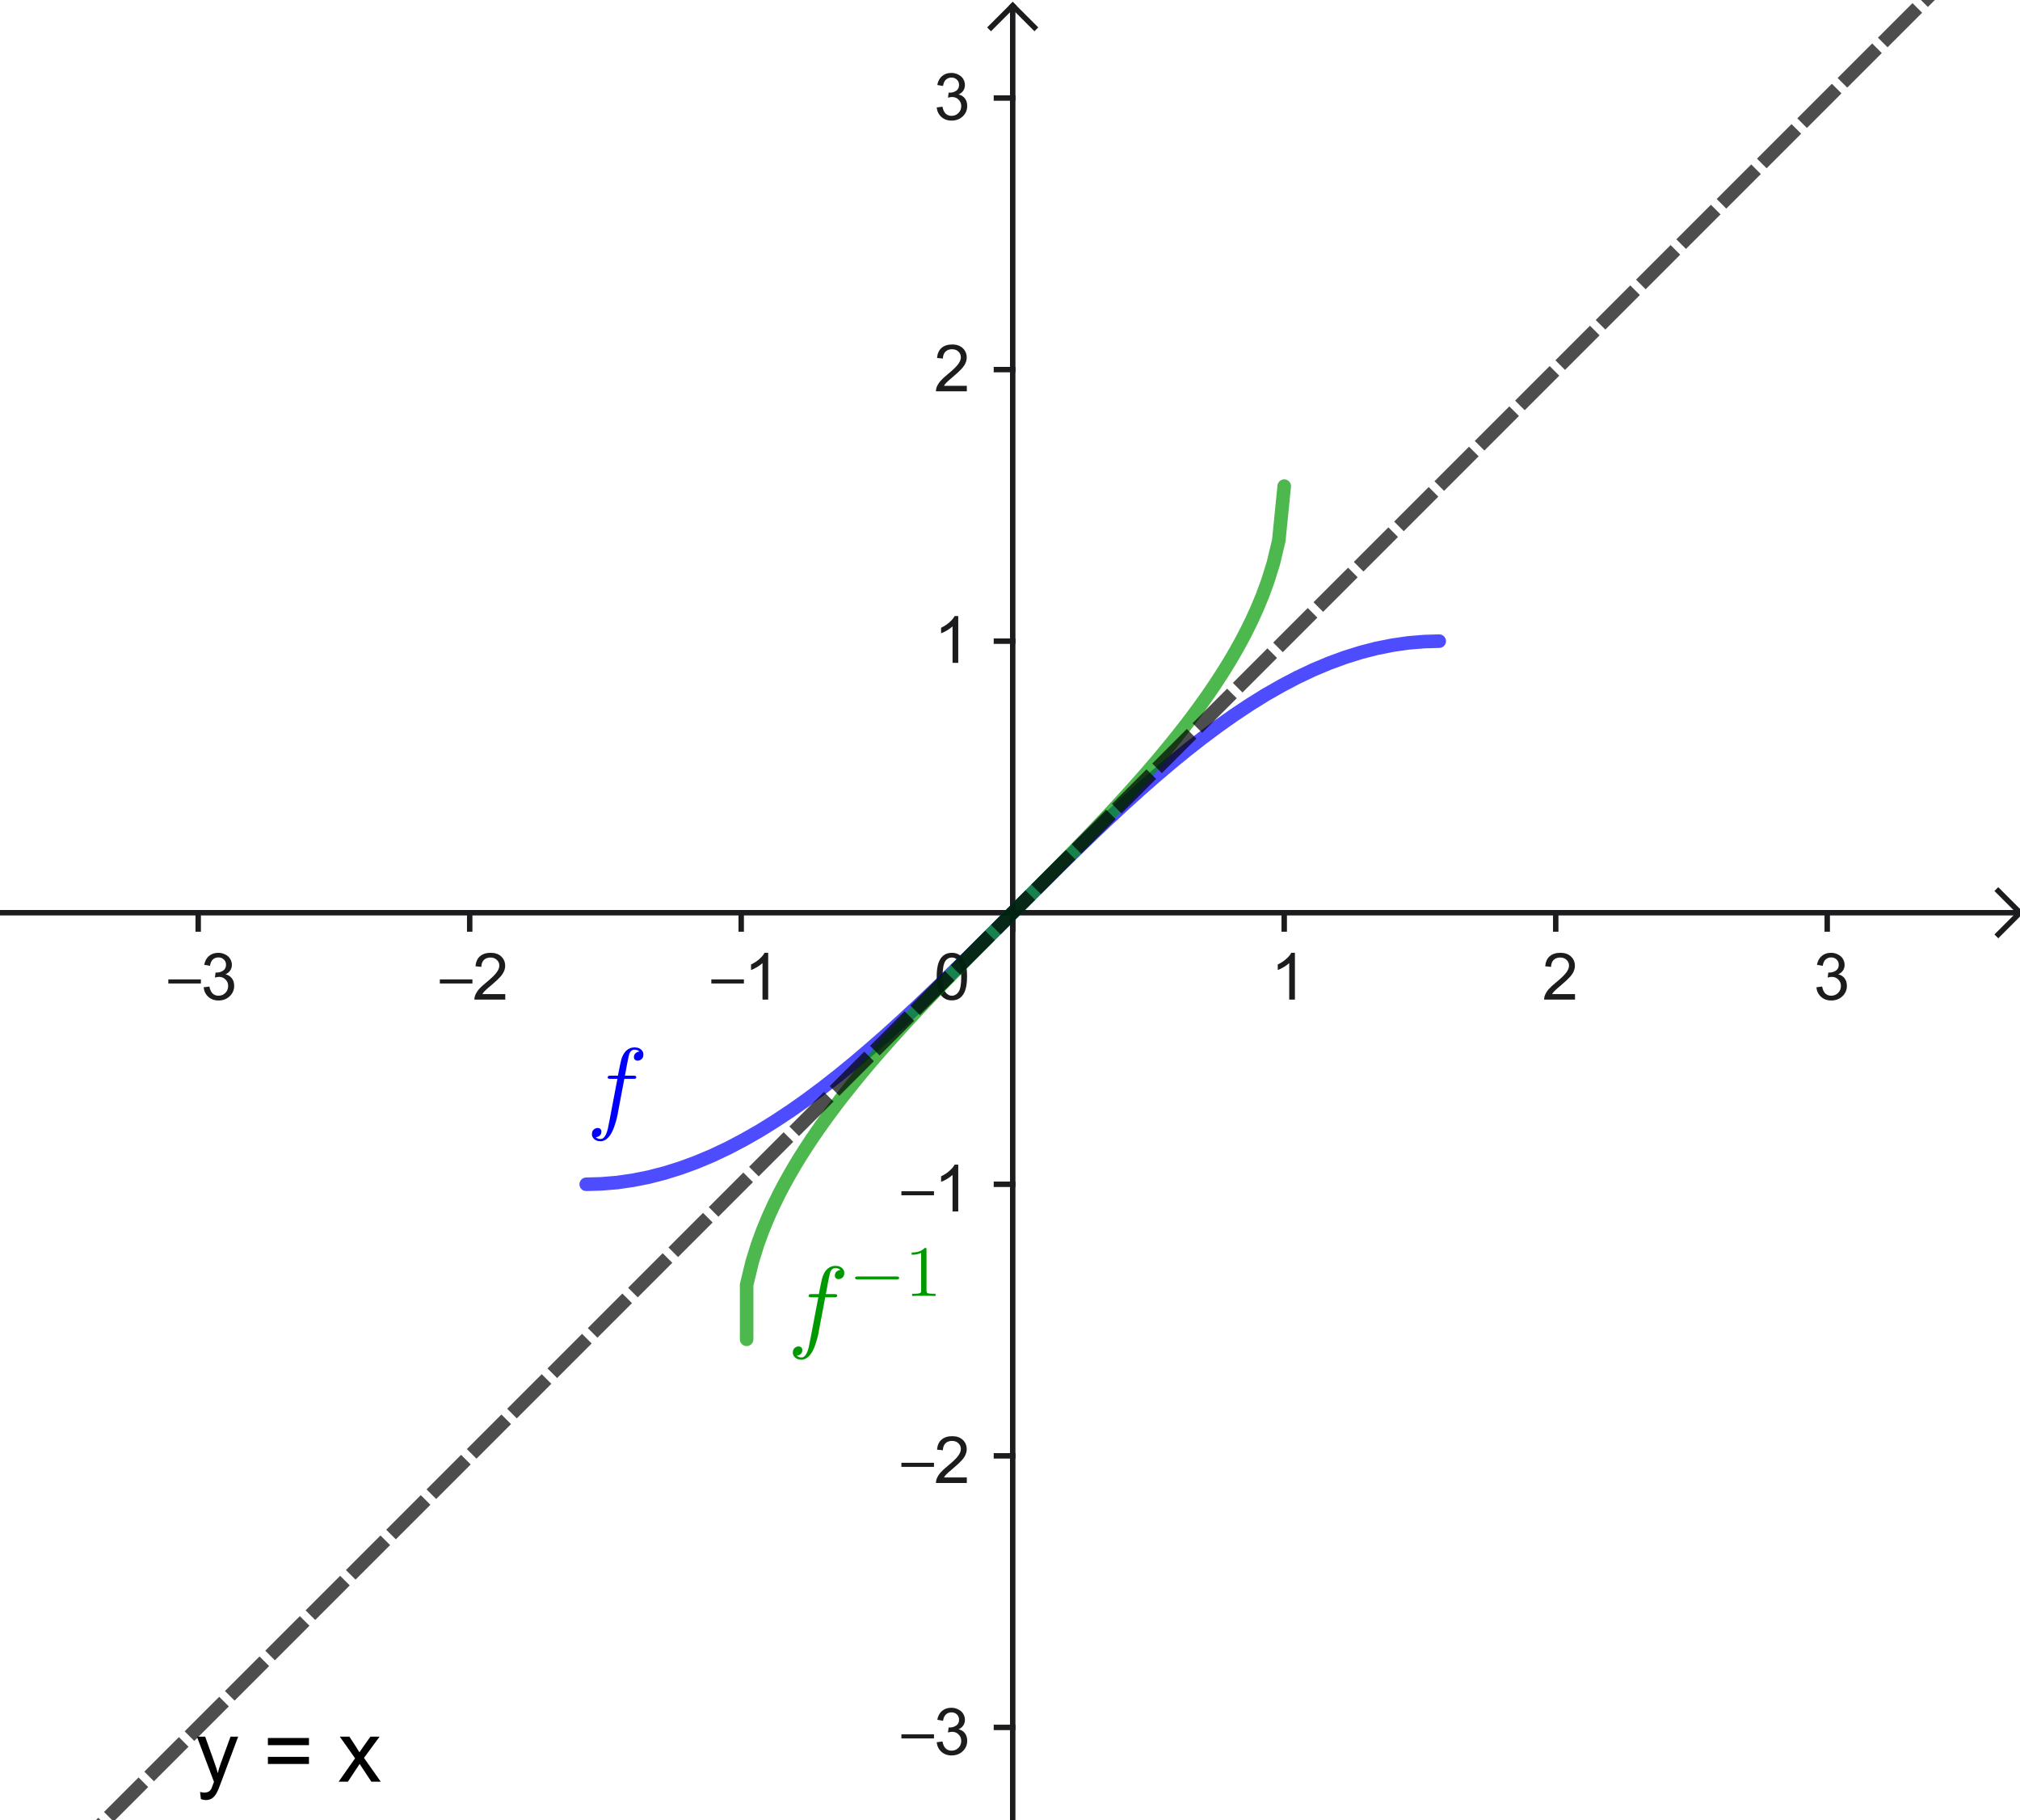 <?xml version="1.0" encoding="ISO-8859-1" standalone="no"?>

<svg 
     version="1.1"
     baseProfile="full"
     xmlns="http://www.w3.org/2000/svg"
     xmlns:xlink="http://www.w3.org/1999/xlink"
     xmlns:ev="http://www.w3.org/2001/xml-events"
     width="7.46cm"
     height="6.72cm"
     viewBox="0 0 372 335"
     >
<title>

</title>
<g stroke-dashoffset="0" stroke-linejoin="miter" stroke-dasharray="none" stroke-width="1" stroke-linecap="square" stroke-miterlimit="10.000">
<clipPath id="clip3365cf17-9dc9-49b8-8aaa-3499a27787bb">
  <path d="M 0 0 L 0 336.00 L 373.00 336.00 L 373.00 0 z"/>
</clipPath>
<g clip-path="url(#clip1)">
<g stroke-opacity="1" fill="none" stroke="#1c1c1f" stroke-linecap="butt">
  <path d="M 186.50 2 L 186.50 336.00"/>
</g> <!-- drawing style -->
</g> <!-- clip1 -->
<clipPath id="clip3504582d-e4f3-4498-8fe6-a6a71bbaf486">
  <path d="M 0 0 L 0 336.00 L 373.00 336.00 L 373.00 0 z"/>
</clipPath>
<g clip-path="url(#clip2)">
<g stroke-opacity="1" fill="none" stroke="#1c1c1f" stroke-linecap="butt">
  <path d="M 186.50 1 L 182.50 5"/>
</g> <!-- drawing style -->
</g> <!-- clip2 -->
<clipPath id="clipb7852607-98c8-4eb6-bfa3-f0258f8e1fbc">
  <path d="M 0 0 L 0 336.00 L 373.00 336.00 L 373.00 0 z"/>
</clipPath>
<g clip-path="url(#clip3)">
<g stroke-opacity="1" fill="none" stroke="#1c1c1f" stroke-linecap="butt">
  <path d="M 186.50 1 L 190.50 5"/>
</g> <!-- drawing style -->
</g> <!-- clip3 -->
<clipPath id="clip528b1972-ca8d-4645-8845-489aadeffa97">
  <path d="M 0 0 L 0 336.00 L 373.00 336.00 L 373.00 0 z"/>
</clipPath>
<g clip-path="url(#clip4)">
<g stroke-opacity="1" fill="none" stroke="#1c1c1f" stroke-linecap="butt">
  <path d="M 0 168.00 L 371.00 168.00"/>
</g> <!-- drawing style -->
</g> <!-- clip4 -->
<clipPath id="clipf037c4b7-9647-431d-842d-5c2ea618a663">
  <path d="M 0 0 L 0 336.00 L 373.00 336.00 L 373.00 0 z"/>
</clipPath>
<g clip-path="url(#clip5)">
<g stroke-opacity="1" fill="none" stroke="#1c1c1f" stroke-linecap="butt">
  <path d="M 372.00 168.00 L 368.00 164.00"/>
</g> <!-- drawing style -->
</g> <!-- clip5 -->
<clipPath id="clipa1c4836b-5b0a-4b93-8112-628c0b99fafc">
  <path d="M 0 0 L 0 336.00 L 373.00 336.00 L 373.00 0 z"/>
</clipPath>
<g clip-path="url(#clip6)">
<g stroke-opacity="1" fill="none" stroke="#1c1c1f" stroke-linecap="butt">
  <path d="M 372.00 168.00 L 368.00 172.00"/>
</g> <!-- drawing style -->
</g> <!-- clip6 -->
<clipPath id="clipde071a92-9abb-40c0-abc3-96acd84a63d8">
  <path d="M 0 0 L 0 336.00 L 373.00 336.00 L 373.00 0 z"/>
</clipPath>
<g clip-path="url(#clip7)">
<g fill="#1c1c1f" fill-rule="nonzero" fill-opacity="1" stroke="none">
  <path d="M 37.000 181.03 L 31.000 181.03 L 31.000 180.28 L 37.000 180.28 L 37.000 181.03 z M 37.500 181.73 L 38.562 181.59 Q 38.734 182.48 39.172 182.89 Q 39.609 183.28 40.234 183.28 Q 40.984 183.28 41.500 182.77 Q 42.016 182.25 42.016 181.48 Q 42.016 180.77 41.531 180.30 Q 41.062 179.81 40.328 179.81 Q 40.031 179.81 39.578 179.94 L 39.703 179.00 Q 39.812 179.02 39.875 179.02 Q 40.547 179.02 41.078 178.67 Q 41.625 178.31 41.625 177.58 Q 41.625 177.00 41.234 176.62 Q 40.844 176.23 40.219 176.23 Q 39.609 176.23 39.188 176.62 Q 38.781 177.02 38.672 177.78 L 37.609 177.59 Q 37.797 176.55 38.484 175.97 Q 39.172 175.38 40.188 175.38 Q 40.891 175.38 41.484 175.69 Q 42.078 175.98 42.391 176.50 Q 42.703 177.02 42.703 177.61 Q 42.703 178.16 42.406 178.62 Q 42.109 179.08 41.531 179.34 Q 42.281 179.52 42.703 180.08 Q 43.125 180.62 43.125 181.47 Q 43.125 182.59 42.297 183.38 Q 41.484 184.16 40.234 184.16 Q 39.109 184.16 38.359 183.48 Q 37.609 182.80 37.500 181.73 z"/>
</g> <!-- drawing style -->
</g> <!-- clip7 -->
<clipPath id="clip78919091-72d6-4fce-873e-d31c2162d6d7">
  <path d="M 0 0 L 0 336.00 L 373.00 336.00 L 373.00 0 z"/>
</clipPath>
<g clip-path="url(#clip8)">
<g stroke-opacity="1" fill="none" stroke="#1c1c1f" stroke-linecap="butt">
  <path d="M 36.500 168.00 L 36.500 171.00"/>
</g> <!-- drawing style -->
</g> <!-- clip8 -->
<clipPath id="clip700873c8-3be2-47cc-9f70-193f215c698e">
  <path d="M 0 0 L 0 336.00 L 373.00 336.00 L 373.00 0 z"/>
</clipPath>
<g clip-path="url(#clip9)">
<g fill="#1c1c1f" fill-rule="nonzero" fill-opacity="1" stroke="none">
  <path d="M 87.000 181.03 L 81.000 181.03 L 81.000 180.28 L 87.000 180.28 L 87.000 181.03 z M 93.047 182.98 L 93.047 184.00 L 87.359 184.00 Q 87.359 183.62 87.484 183.27 Q 87.703 182.69 88.172 182.12 Q 88.656 181.56 89.562 180.83 Q 90.969 179.67 91.453 179.00 Q 91.953 178.33 91.953 177.73 Q 91.953 177.11 91.500 176.69 Q 91.047 176.25 90.328 176.25 Q 89.562 176.25 89.109 176.70 Q 88.656 177.16 88.641 177.97 L 87.562 177.86 Q 87.672 176.64 88.391 176.02 Q 89.125 175.38 90.359 175.38 Q 91.594 175.38 92.312 176.06 Q 93.031 176.75 93.031 177.77 Q 93.031 178.28 92.812 178.78 Q 92.609 179.27 92.109 179.83 Q 91.625 180.38 90.500 181.33 Q 89.547 182.12 89.266 182.42 Q 89.000 182.70 88.828 182.98 L 93.047 182.98 z"/>
</g> <!-- drawing style -->
</g> <!-- clip9 -->
<clipPath id="clip2530e0d2-d884-49a4-95e3-3a999aac4e9a">
  <path d="M 0 0 L 0 336.00 L 373.00 336.00 L 373.00 0 z"/>
</clipPath>
<g clip-path="url(#clip10)">
<g stroke-opacity="1" fill="none" stroke="#1c1c1f" stroke-linecap="butt">
  <path d="M 86.500 168.00 L 86.500 171.00"/>
</g> <!-- drawing style -->
</g> <!-- clip10 -->
<clipPath id="clip31f9fb21-e179-4557-bf5e-9225567a21b0">
  <path d="M 0 0 L 0 336.00 L 373.00 336.00 L 373.00 0 z"/>
</clipPath>
<g clip-path="url(#clip11)">
<g fill="#1c1c1f" fill-rule="nonzero" fill-opacity="1" stroke="none">
  <path d="M 137.00 181.03 L 131.00 181.03 L 131.00 180.28 L 137.00 180.28 L 137.00 181.03 z M 141.47 184.00 L 140.42 184.00 L 140.42 177.28 Q 140.03 177.64 139.41 178.02 Q 138.80 178.38 138.31 178.55 L 138.31 177.53 Q 139.19 177.11 139.84 176.53 Q 140.52 175.94 140.80 175.38 L 141.47 175.38 L 141.47 184.00 z"/>
</g> <!-- drawing style -->
</g> <!-- clip11 -->
<clipPath id="clip6a899fe1-44cf-4196-9b21-b0fa6ceb06a4">
  <path d="M 0 0 L 0 336.00 L 373.00 336.00 L 373.00 0 z"/>
</clipPath>
<g clip-path="url(#clip12)">
<g stroke-opacity="1" fill="none" stroke="#1c1c1f" stroke-linecap="butt">
  <path d="M 136.50 168.00 L 136.50 171.00"/>
</g> <!-- drawing style -->
</g> <!-- clip12 -->
<clipPath id="clipd60d0b89-34a9-4311-8351-d18a63557569">
  <path d="M 0 0 L 0 336.00 L 373.00 336.00 L 373.00 0 z"/>
</clipPath>
<g clip-path="url(#clip13)">
<g stroke-opacity="1" fill="none" stroke="#1c1c1f" stroke-linecap="butt">
  <path d="M 186.50 168.00 L 186.50 171.00"/>
</g> <!-- drawing style -->
</g> <!-- clip13 -->
<clipPath id="clipea06decd-a8b9-4089-a980-271b529cea00">
  <path d="M 0 0 L 0 336.00 L 373.00 336.00 L 373.00 0 z"/>
</clipPath>
<g clip-path="url(#clip14)">
<g fill="#1c1c1f" fill-rule="nonzero" fill-opacity="1" stroke="none">
  <path d="M 238.47 184.00 L 237.42 184.00 L 237.42 177.28 Q 237.03 177.64 236.41 178.02 Q 235.80 178.38 235.31 178.55 L 235.31 177.53 Q 236.19 177.11 236.84 176.53 Q 237.52 175.94 237.80 175.38 L 238.47 175.38 L 238.47 184.00 z"/>
</g> <!-- drawing style -->
</g> <!-- clip14 -->
<clipPath id="clipcbf70e47-c66d-4214-8d5a-ae7118243311">
  <path d="M 0 0 L 0 336.00 L 373.00 336.00 L 373.00 0 z"/>
</clipPath>
<g clip-path="url(#clip15)">
<g stroke-opacity="1" fill="none" stroke="#1c1c1f" stroke-linecap="butt">
  <path d="M 236.50 168.00 L 236.50 171.00"/>
</g> <!-- drawing style -->
</g> <!-- clip15 -->
<clipPath id="clipc11da5d5-1ed8-48d7-8b83-d9e1b86b91c7">
  <path d="M 0 0 L 0 336.00 L 373.00 336.00 L 373.00 0 z"/>
</clipPath>
<g clip-path="url(#clip16)">
<g fill="#1c1c1f" fill-rule="nonzero" fill-opacity="1" stroke="none">
  <path d="M 290.05 182.98 L 290.05 184.00 L 284.36 184.00 Q 284.36 183.62 284.48 183.27 Q 284.70 182.69 285.17 182.12 Q 285.66 181.56 286.56 180.83 Q 287.97 179.67 288.45 179.00 Q 288.95 178.33 288.95 177.73 Q 288.95 177.11 288.50 176.69 Q 288.05 176.25 287.33 176.25 Q 286.56 176.25 286.11 176.70 Q 285.66 177.16 285.64 177.97 L 284.56 177.86 Q 284.67 176.64 285.39 176.02 Q 286.12 175.38 287.36 175.38 Q 288.59 175.38 289.31 176.06 Q 290.03 176.75 290.03 177.77 Q 290.03 178.28 289.81 178.78 Q 289.61 179.27 289.11 179.83 Q 288.62 180.38 287.50 181.33 Q 286.55 182.12 286.27 182.42 Q 286.00 182.70 285.83 182.98 L 290.05 182.98 z"/>
</g> <!-- drawing style -->
</g> <!-- clip16 -->
<clipPath id="clipae1c5365-42b6-4171-bb85-7df07bc76d4d">
  <path d="M 0 0 L 0 336.00 L 373.00 336.00 L 373.00 0 z"/>
</clipPath>
<g clip-path="url(#clip17)">
<g stroke-opacity="1" fill="none" stroke="#1c1c1f" stroke-linecap="butt">
  <path d="M 286.50 168.00 L 286.50 171.00"/>
</g> <!-- drawing style -->
</g> <!-- clip17 -->
<clipPath id="clipf1cc43f6-7bfd-4ea4-afa4-bb5a75664d0e">
  <path d="M 0 0 L 0 336.00 L 373.00 336.00 L 373.00 0 z"/>
</clipPath>
<g clip-path="url(#clip18)">
<g fill="#1c1c1f" fill-rule="nonzero" fill-opacity="1" stroke="none">
  <path d="M 334.50 181.73 L 335.56 181.59 Q 335.73 182.48 336.17 182.89 Q 336.61 183.28 337.23 183.28 Q 337.98 183.28 338.50 182.77 Q 339.02 182.25 339.02 181.48 Q 339.02 180.77 338.53 180.30 Q 338.06 179.81 337.33 179.81 Q 337.03 179.81 336.58 179.94 L 336.70 179.00 Q 336.81 179.02 336.88 179.02 Q 337.55 179.02 338.08 178.67 Q 338.62 178.31 338.62 177.58 Q 338.62 177.00 338.23 176.62 Q 337.84 176.23 337.22 176.23 Q 336.61 176.23 336.19 176.62 Q 335.78 177.02 335.67 177.78 L 334.61 177.59 Q 334.80 176.55 335.48 175.97 Q 336.17 175.38 337.19 175.38 Q 337.89 175.38 338.48 175.69 Q 339.08 175.98 339.39 176.50 Q 339.70 177.02 339.70 177.61 Q 339.70 178.16 339.41 178.62 Q 339.11 179.08 338.53 179.34 Q 339.28 179.52 339.70 180.08 Q 340.12 180.62 340.12 181.47 Q 340.12 182.59 339.30 183.38 Q 338.48 184.16 337.23 184.16 Q 336.11 184.16 335.36 183.48 Q 334.61 182.80 334.50 181.73 z"/>
</g> <!-- drawing style -->
</g> <!-- clip18 -->
<clipPath id="clip1aada22f-fac2-49b1-b313-039f3fef9a1b">
  <path d="M 0 0 L 0 336.00 L 373.00 336.00 L 373.00 0 z"/>
</clipPath>
<g clip-path="url(#clip19)">
<g stroke-opacity="1" fill="none" stroke="#1c1c1f" stroke-linecap="butt">
  <path d="M 336.50 168.00 L 336.50 171.00"/>
</g> <!-- drawing style -->
</g> <!-- clip19 -->
<clipPath id="clipc9624661-5b63-4460-9376-bd11293fc852">
  <path d="M 0 0 L 0 336.00 L 373.00 336.00 L 373.00 0 z"/>
</clipPath>
<g clip-path="url(#clip20)">
<g stroke-opacity="1" fill="none" stroke="#1c1c1f" stroke-linecap="butt">
  <path d="M 183.50 318.00 L 186.50 318.00"/>
</g> <!-- drawing style -->
</g> <!-- clip20 -->
<clipPath id="clip122be2d3-25b8-4758-896f-adbf04198b4d">
  <path d="M 0 0 L 0 336.00 L 373.00 336.00 L 373.00 0 z"/>
</clipPath>
<g clip-path="url(#clip21)">
<g stroke-opacity="1" fill="none" stroke="#1c1c1f" stroke-linecap="butt">
  <path d="M 183.50 268.00 L 186.50 268.00"/>
</g> <!-- drawing style -->
</g> <!-- clip21 -->
<clipPath id="clipc5a731ce-2b8d-4f8b-844f-b87bf8a66568">
  <path d="M 0 0 L 0 336.00 L 373.00 336.00 L 373.00 0 z"/>
</clipPath>
<g clip-path="url(#clip22)">
<g stroke-opacity="1" fill="none" stroke="#1c1c1f" stroke-linecap="butt">
  <path d="M 183.50 218.00 L 186.50 218.00"/>
</g> <!-- drawing style -->
</g> <!-- clip22 -->
<clipPath id="clip53698cfc-d30f-43db-86b4-19ad1a2150ed">
  <path d="M 0 0 L 0 336.00 L 373.00 336.00 L 373.00 0 z"/>
</clipPath>
<g clip-path="url(#clip23)">
<g stroke-opacity="1" fill="none" stroke="#1c1c1f" stroke-linecap="butt">
  <path d="M 183.50 118.00 L 186.50 118.00"/>
</g> <!-- drawing style -->
</g> <!-- clip23 -->
<clipPath id="clip625622fd-c7d8-4105-aa8e-88e6569c97b7">
  <path d="M 0 0 L 0 336.00 L 373.00 336.00 L 373.00 0 z"/>
</clipPath>
<g clip-path="url(#clip24)">
<g stroke-opacity="1" fill="none" stroke="#1c1c1f" stroke-linecap="butt">
  <path d="M 183.50 68.000 L 186.50 68.000"/>
</g> <!-- drawing style -->
</g> <!-- clip24 -->
<clipPath id="clip2eca6d36-f101-4e9f-b93a-86ba6dea2c01">
  <path d="M 0 0 L 0 336.00 L 373.00 336.00 L 373.00 0 z"/>
</clipPath>
<g clip-path="url(#clip25)">
<g stroke-opacity="1" fill="none" stroke="#1c1c1f" stroke-linecap="butt">
  <path d="M 183.50 18.000 L 186.50 18.000"/>
</g> <!-- drawing style -->
</g> <!-- clip25 -->
<clipPath id="clip5bbee507-34ea-46db-869e-bfb1a5ec9a50">
  <path d="M 0 0 L 0 336.00 L 373.00 336.00 L 373.00 0 z"/>
</clipPath>
<g clip-path="url(#clip26)">
<g fill="#1c1c1f" fill-rule="nonzero" fill-opacity="1" stroke="none">
  <path d="M 172.00 320.03 L 166.00 320.03 L 166.00 319.28 L 172.00 319.28 L 172.00 320.03 z M 172.50 320.73 L 173.56 320.59 Q 173.73 321.48 174.17 321.89 Q 174.61 322.28 175.23 322.28 Q 175.98 322.28 176.50 321.77 Q 177.02 321.25 177.02 320.48 Q 177.02 319.77 176.53 319.30 Q 176.06 318.81 175.33 318.81 Q 175.03 318.81 174.58 318.94 L 174.70 318.00 Q 174.81 318.02 174.88 318.02 Q 175.55 318.02 176.08 317.67 Q 176.62 317.31 176.62 316.58 Q 176.62 316.00 176.23 315.62 Q 175.84 315.23 175.22 315.23 Q 174.61 315.23 174.19 315.62 Q 173.78 316.02 173.67 316.78 L 172.61 316.59 Q 172.80 315.55 173.48 314.97 Q 174.17 314.38 175.19 314.38 Q 175.89 314.38 176.48 314.69 Q 177.08 314.98 177.39 315.50 Q 177.70 316.02 177.70 316.61 Q 177.70 317.16 177.41 317.62 Q 177.11 318.08 176.53 318.34 Q 177.28 318.52 177.70 319.08 Q 178.12 319.62 178.12 320.47 Q 178.12 321.59 177.30 322.38 Q 176.48 323.16 175.23 323.16 Q 174.11 323.16 173.36 322.48 Q 172.61 321.80 172.50 320.73 z"/>
</g> <!-- drawing style -->
</g> <!-- clip26 -->
<clipPath id="clip999a61c9-db2a-4136-9374-11d6ee284997">
  <path d="M 0 0 L 0 336.00 L 373.00 336.00 L 373.00 0 z"/>
</clipPath>
<g clip-path="url(#clip27)">
<g fill="#1c1c1f" fill-rule="nonzero" fill-opacity="1" stroke="none">
  <path d="M 172.00 270.03 L 166.00 270.03 L 166.00 269.28 L 172.00 269.28 L 172.00 270.03 z M 178.05 271.98 L 178.05 273.00 L 172.36 273.00 Q 172.36 272.62 172.48 272.27 Q 172.70 271.69 173.17 271.12 Q 173.66 270.56 174.56 269.83 Q 175.97 268.67 176.45 268.00 Q 176.95 267.33 176.95 266.73 Q 176.95 266.11 176.50 265.69 Q 176.05 265.25 175.33 265.25 Q 174.56 265.25 174.11 265.70 Q 173.66 266.16 173.64 266.97 L 172.56 266.86 Q 172.67 265.64 173.39 265.02 Q 174.12 264.38 175.36 264.38 Q 176.59 264.38 177.31 265.06 Q 178.03 265.75 178.03 266.77 Q 178.03 267.28 177.81 267.78 Q 177.61 268.27 177.11 268.83 Q 176.62 269.38 175.50 270.33 Q 174.55 271.12 174.27 271.42 Q 174.00 271.70 173.83 271.98 L 178.05 271.98 z"/>
</g> <!-- drawing style -->
</g> <!-- clip27 -->
<clipPath id="clip2b40a877-fdd8-4a6e-8ccf-f055f253fdd9">
  <path d="M 0 0 L 0 336.00 L 373.00 336.00 L 373.00 0 z"/>
</clipPath>
<g clip-path="url(#clip28)">
<g fill="#1c1c1f" fill-rule="nonzero" fill-opacity="1" stroke="none">
  <path d="M 172.00 220.03 L 166.00 220.03 L 166.00 219.28 L 172.00 219.28 L 172.00 220.03 z M 176.47 223.00 L 175.42 223.00 L 175.42 216.28 Q 175.03 216.64 174.41 217.02 Q 173.80 217.38 173.31 217.55 L 173.31 216.53 Q 174.19 216.11 174.84 215.53 Q 175.52 214.94 175.80 214.38 L 176.47 214.38 L 176.47 223.00 z"/>
</g> <!-- drawing style -->
</g> <!-- clip28 -->
<clipPath id="clipb1eaef4d-4a46-4995-a2eb-e6a48fe72d1b">
  <path d="M 0 0 L 0 336.00 L 373.00 336.00 L 373.00 0 z"/>
</clipPath>
<g clip-path="url(#clip29)">
<g fill="#1c1c1f" fill-rule="nonzero" fill-opacity="1" stroke="none">
  <path d="M 176.47 122.00 L 175.42 122.00 L 175.42 115.28 Q 175.03 115.64 174.41 116.02 Q 173.80 116.38 173.31 116.55 L 173.31 115.53 Q 174.19 115.11 174.84 114.53 Q 175.52 113.94 175.80 113.38 L 176.47 113.38 L 176.47 122.00 z"/>
</g> <!-- drawing style -->
</g> <!-- clip29 -->
<clipPath id="clipf145cf77-cfbb-4939-b478-1d66b3caf183">
  <path d="M 0 0 L 0 336.00 L 373.00 336.00 L 373.00 0 z"/>
</clipPath>
<g clip-path="url(#clip30)">
<g fill="#1c1c1f" fill-rule="nonzero" fill-opacity="1" stroke="none">
  <path d="M 178.05 70.984 L 178.05 72.000 L 172.36 72.000 Q 172.36 71.625 172.48 71.266 Q 172.70 70.688 173.17 70.125 Q 173.66 69.562 174.56 68.828 Q 175.97 67.672 176.45 67.000 Q 176.95 66.328 176.95 65.734 Q 176.95 65.109 176.50 64.688 Q 176.05 64.250 175.33 64.250 Q 174.56 64.250 174.11 64.703 Q 173.66 65.156 173.64 65.969 L 172.56 65.859 Q 172.67 64.641 173.39 64.016 Q 174.12 63.375 175.36 63.375 Q 176.59 63.375 177.31 64.062 Q 178.03 64.750 178.03 65.766 Q 178.03 66.281 177.81 66.781 Q 177.61 67.266 177.11 67.828 Q 176.62 68.375 175.50 69.328 Q 174.55 70.125 174.27 70.422 Q 174.00 70.703 173.83 70.984 L 178.05 70.984 z"/>
</g> <!-- drawing style -->
</g> <!-- clip30 -->
<clipPath id="clipb783421a-f3b9-490c-a534-7d6d352beeb7">
  <path d="M 0 0 L 0 336.00 L 373.00 336.00 L 373.00 0 z"/>
</clipPath>
<g clip-path="url(#clip31)">
<g fill="#1c1c1f" fill-rule="nonzero" fill-opacity="1" stroke="none">
  <path d="M 172.50 19.734 L 173.56 19.594 Q 173.73 20.484 174.17 20.891 Q 174.61 21.281 175.23 21.281 Q 175.98 21.281 176.50 20.766 Q 177.02 20.250 177.02 19.484 Q 177.02 18.766 176.53 18.297 Q 176.06 17.812 175.33 17.812 Q 175.03 17.812 174.58 17.938 L 174.70 17.000 Q 174.81 17.016 174.88 17.016 Q 175.55 17.016 176.08 16.672 Q 176.62 16.312 176.62 15.578 Q 176.62 15.000 176.23 14.625 Q 175.84 14.234 175.22 14.234 Q 174.61 14.234 174.19 14.625 Q 173.78 15.016 173.67 15.781 L 172.61 15.594 Q 172.80 14.547 173.48 13.969 Q 174.17 13.375 175.19 13.375 Q 175.89 13.375 176.48 13.688 Q 177.08 13.984 177.39 14.500 Q 177.70 15.016 177.70 15.609 Q 177.70 16.156 177.41 16.625 Q 177.11 17.078 176.53 17.344 Q 177.28 17.516 177.70 18.078 Q 178.12 18.625 178.12 19.469 Q 178.12 20.594 177.30 21.375 Q 176.48 22.156 175.23 22.156 Q 174.11 22.156 173.36 21.484 Q 172.61 20.797 172.50 19.734 z"/>
</g> <!-- drawing style -->
</g> <!-- clip31 -->
<clipPath id="clip45695ecd-3a90-4645-a859-f6812eb9df9a">
  <path d="M 0 0 L 0 336.00 L 373.00 336.00 L 373.00 0 z"/>
</clipPath>
<g clip-path="url(#clip32)">
<g fill="#1c1c1f" fill-rule="nonzero" fill-opacity="1" stroke="none">
  <path d="M 172.50 179.77 Q 172.50 178.23 172.81 177.31 Q 173.12 176.38 173.73 175.88 Q 174.36 175.38 175.30 175.38 Q 175.98 175.38 176.50 175.66 Q 177.03 175.94 177.38 176.47 Q 177.72 176.98 177.91 177.73 Q 178.09 178.48 178.09 179.77 Q 178.09 181.28 177.78 182.20 Q 177.48 183.12 176.86 183.64 Q 176.25 184.14 175.30 184.14 Q 174.06 184.14 173.34 183.25 Q 172.50 182.19 172.50 179.77 z M 173.58 179.77 Q 173.58 181.88 174.08 182.58 Q 174.58 183.28 175.30 183.28 Q 176.03 183.28 176.52 182.58 Q 177.02 181.88 177.02 179.77 Q 177.02 177.64 176.52 176.95 Q 176.03 176.25 175.28 176.25 Q 174.56 176.25 174.12 176.86 Q 173.58 177.64 173.58 179.77 z"/>
</g> <!-- drawing style -->
</g> <!-- clip32 -->
<g id="misc">
</g><!-- misc -->
<g id="layer0">
<clipPath id="clip0a25f023-31fc-42d6-b9ec-f68cdb8f5559">
  <path d="M 0 0 L 0 336.00 L 373.00 336.00 L 373.00 0 z"/>
</clipPath>
<g clip-path="url(#clip33)">
<g stroke-opacity=".698" stroke-linejoin="round" stroke-width="2.5" fill="none" stroke="#0000ff" stroke-linecap="round">
  <path d="M 107.96 218.00 L 110.73 217.92 M 110.73 217.92 L 113.65 217.68 L 116.56 217.26 M 116.56 217.26 L 119.48 216.68 L 122.39 215.93 L 125.30 215.02 L 128.22 213.95 L 131.13 212.73 L 134.05 211.35 L 136.96 209.82 L 139.88 208.16 M 139.88 208.16 L 142.79 206.35 L 145.70 204.42 L 148.62 202.36 L 151.53 200.19 L 154.45 197.90 L 157.36 195.52 L 160.27 193.04 L 163.19 190.48 L 166.10 187.84 L 169.02 185.13 L 171.93 182.36 L 174.84 179.55 L 177.76 176.70 L 180.67 173.81 L 183.59 170.91 L 186.50 168.00 M 186.50 168.00 L 189.41 165.09 L 192.33 162.19 L 195.24 159.30 L 198.16 156.45 L 201.07 153.64 L 203.98 150.87 L 206.90 148.16 L 209.81 145.52 L 212.73 142.96 L 215.64 140.48 L 218.55 138.10 L 221.47 135.81 L 224.38 133.64 L 227.30 131.58 L 230.21 129.65 L 233.12 127.84 M 233.12 127.84 L 236.04 126.18 L 238.95 124.65 L 241.87 123.27 L 244.78 122.05 L 247.70 120.98 L 250.61 120.07 L 253.52 119.32 L 256.44 118.74 M 256.44 118.74 L 259.35 118.32 L 262.27 118.08 M 262.27 118.08 L 265.04 118.00"/>
<title>Funktion f</title>
<desc>f(x) = Wenn(-π / 2 ≤ x ≤ π / 2, sin(x))</desc>

</g> <!-- drawing style -->
</g> <!-- clip33 -->
<g transform="matrix(.19, 0, 0, .19, 108.00, 206.19)">
<clipPath id="clip9ad19917-adb3-4592-acb3-b835e07ef30b">
  <path d="M -568.42 -1085.2 L -568.42 683.23 L 1394.7 683.23 L 1394.7 -1085.2 z"/>
</clipPath>
<g clip-path="url(#clip34)">
<g fill="#0000ff" fill-rule="nonzero" fill-opacity="1" stroke="none">
  <path d="M 36.703 -40.000 L 36.703 -40.000 L 30.703 -8.297 Q 29.797 -2.094 27.094 5.906 Q 26.094 8.797 25.094 10.797 Q 21.594 18.203 16.406 20.000 Q 15.094 20.500 13.797 20.500 Q 8.797 20.500 6.406 17.094 Q 5.297 15.594 5.297 13.594 Q 5.297 9.594 8.703 8.094 Q 9.703 7.594 10.797 7.594 Q 13.703 7.594 14.406 10.094 Q 14.500 10.594 14.500 11.094 Q 14.500 14.500 11.500 15.906 Q 10.406 16.406 9 16.500 Q 10.906 18.297 13.797 18.297 Q 18.203 18.297 20.703 8.5 Q 21.203 6.203 21.906 2.5 L 22.500 -.5 L 30.000 -40.000 L 23.406 -40.000 Q 20.906 -40.000 20.703 -40.797 L 20.594 -40.797 L 20.594 -41.203 Q 20.594 -42.906 22.297 -43.094 L 22.297 -43.094 L 23.594 -43.094 L 30.500 -43.094 Q 32.906 -55.594 33.797 -58.797 Q 36.797 -68.797 44.406 -70.297 Q 45.500 -70.500 46.500 -70.500 Q 51.703 -70.500 54.094 -67.094 L 54.094 -67.094 Q 55.203 -65.594 55.203 -63.594 Q 55.203 -59.594 51.797 -58.094 Q 50.797 -57.594 49.703 -57.594 Q 46.797 -57.594 46.094 -60.094 Q 46.000 -60.594 46.000 -61.094 Q 46.000 -64.203 48.797 -65.703 Q 49.906 -66.406 51.406 -66.500 Q 49.500 -68.297 46.500 -68.297 Q 43.406 -68.297 41.797 -64.906 Q 41.094 -63.500 39.406 -54.500 L 37.297 -43.094 L 45.594 -43.094 Q 48.094 -43.094 48.297 -42.000 Q 48.297 -40.203 46.703 -40.000 L 46.594 -40.000 L 45.297 -40.000 L 36.703 -40.000 z"/>
<title>Funktion f</title>
<desc>f(x) = Wenn(-π / 2 ≤ x ≤ π / 2, sin(x))</desc>

</g> <!-- drawing style -->
</g> <!-- clip34 -->
</g> <!-- transform -->
<clipPath id="clip23e5ccef-4313-4419-87ae-bbca0cfac567">
  <path d="M 0 0 L 0 336.00 L 373.00 336.00 L 373.00 0 z"/>
</clipPath>
<g clip-path="url(#clip35)">
<g stroke-opacity=".698" stroke-linejoin="round" stroke-width="2.5" fill="none" stroke="#009900" stroke-linecap="round">
  <path d="M 137.50 236.52 L 137.50 246.54 L 137.50 236.52 L 138.50 232.35 L 138.50 232.35 L 139.50 229.13 L 139.50 229.13 L 140.50 226.40 L 140.50 226.40 L 141.50 223.99 L 141.50 223.99 L 142.50 221.79 L 142.50 221.79 L 143.50 219.76 L 143.50 219.76 L 144.50 217.86 L 144.50 217.86 L 145.50 216.07 L 145.50 216.07 L 146.50 214.36 L 146.50 214.36 L 147.50 212.73 L 147.50 212.73 L 148.50 211.17 L 148.50 211.17 L 149.50 209.65 L 149.50 209.65 L 150.50 208.19 L 150.50 208.19 L 151.50 206.77 L 151.50 206.77 L 152.50 205.39 L 152.50 205.39 L 153.50 204.04 L 153.50 204.04 L 154.50 202.72 L 154.50 202.72 L 155.50 201.44 L 155.50 201.44 L 156.50 200.18 L 156.50 200.18 L 157.50 198.94 L 157.50 198.94 L 158.50 197.72 L 158.50 197.72 L 159.50 196.52 L 159.50 196.52 L 160.50 195.34 L 160.50 195.34 L 161.50 194.18 L 161.50 194.18 L 162.50 193.03 L 162.50 193.03 L 163.50 191.90 L 163.50 191.90 L 164.50 190.78 L 164.50 190.78 L 165.50 189.67 L 165.50 189.67 L 166.50 188.58 L 166.50 188.58 L 167.50 187.49 L 167.50 187.49 L 168.50 186.41 L 168.50 186.41 L 169.50 185.35 L 169.50 185.35 L 170.50 184.29 L 170.50 184.29 L 171.50 183.23 L 171.50 183.23 L 172.50 182.19 L 172.50 182.19 L 173.50 181.15 L 173.50 181.15 L 174.50 180.12 L 174.50 180.12 L 175.50 179.09 L 175.50 179.09 L 176.50 178.07 L 176.50 178.07 L 177.50 177.05 L 177.50 177.05 L 178.50 176.03 L 178.50 176.03 L 179.50 175.02 L 179.50 175.02 L 180.50 174.01 L 180.50 174.01 L 181.50 173.01 L 181.50 173.01 L 182.50 172.00 L 182.50 172.00 L 183.50 171.00 L 183.50 171.00 L 184.50 170.00 L 184.50 170.00 L 185.50 169.00 L 185.50 169.00 L 186.50 168.00 L 186.50 168.00 L 187.50 167.00 L 187.50 167.00 L 188.50 166.00 L 188.50 166.00 L 189.50 165.00 L 189.50 165.00 L 190.50 164.00 L 190.50 164.00 L 191.50 162.99 L 191.50 162.99 L 192.50 161.99 L 192.50 161.99 L 193.50 160.98 L 193.50 160.98 L 194.50 159.97 L 194.50 159.97 L 195.50 158.95 L 195.50 158.95 L 196.50 157.93 L 196.50 157.93 L 197.50 156.91 L 197.50 156.91 L 198.50 155.88 L 198.50 155.88 L 199.50 154.85 L 199.50 154.85 L 200.50 153.81 L 200.50 153.81 L 201.50 152.77 L 201.50 152.77 L 202.50 151.71 L 202.50 151.71 L 203.50 150.65 L 203.50 150.65 L 204.50 149.59 L 204.50 149.59 L 205.50 148.51 L 205.50 148.51 L 206.50 147.42 L 206.50 147.42 L 207.50 146.33 L 207.50 146.33 L 208.50 145.22 L 208.50 145.22 L 209.50 144.10 L 209.50 144.10 L 210.50 142.97 L 210.50 142.97 L 211.50 141.82 L 211.50 141.82 L 212.50 140.66 L 212.50 140.66 L 213.50 139.48 L 213.50 139.48 L 214.50 138.28 L 214.50 138.28 L 215.50 137.06 L 215.50 137.06 L 216.50 135.82 L 216.50 135.82 L 217.50 134.56 L 217.50 134.56 L 218.50 133.28 L 218.50 133.28 L 219.50 131.96 L 219.50 131.96 L 220.50 130.61 L 220.50 130.61 L 221.50 129.23 L 221.50 129.23 L 222.50 127.81 L 222.50 127.81 L 223.50 126.35 L 223.50 126.35 L 224.50 124.83 L 224.50 124.83 L 225.50 123.27 L 225.50 123.27 L 226.50 121.64 L 226.50 121.64 L 227.50 119.93 L 227.50 119.93 L 228.50 118.14 L 228.50 118.14 L 229.50 116.24 L 229.50 116.24 L 230.50 114.21 L 230.50 114.21 L 231.50 112.01 L 231.50 112.01 L 232.50 109.60 L 232.50 109.60 L 233.50 106.87 L 233.50 106.87 L 234.50 103.65 L 234.50 103.65 L 235.50 99.477 L 235.50 99.477 L 236.50 89.460"/>
<title>Funktion g</title>
<desc>g(x) = sin⁻¹(x)</desc>

</g> <!-- drawing style -->
</g> <!-- clip35 -->
<g transform="matrix(.19, 0, 0, .19, 145.00, 246.41)">
<clipPath id="clipec614bb7-d64d-4b56-bfdd-62de6768856c">
  <path d="M -763.16 -1296.9 L -763.16 471.53 L 1200.0 471.53 L 1200.0 -1296.9 z"/>
</clipPath>
<g clip-path="url(#clip36)">
<g fill="#009900" fill-rule="nonzero" fill-opacity="1" stroke="none">
  <path d="M 36.703 -40.000 L 36.703 -40.000 L 30.703 -8.297 Q 29.797 -2.094 27.094 5.906 Q 26.094 8.797 25.094 10.797 Q 21.594 18.203 16.406 20.000 Q 15.094 20.500 13.797 20.500 Q 8.797 20.500 6.406 17.094 Q 5.297 15.594 5.297 13.594 Q 5.297 9.594 8.703 8.094 Q 9.703 7.594 10.797 7.594 Q 13.703 7.594 14.406 10.094 Q 14.500 10.594 14.500 11.094 Q 14.500 14.500 11.500 15.906 Q 10.406 16.406 9 16.500 Q 10.906 18.297 13.797 18.297 Q 18.203 18.297 20.703 8.5 Q 21.203 6.203 21.906 2.5 L 22.500 -.5 L 30.000 -40.000 L 23.406 -40.000 Q 20.906 -40.000 20.703 -40.797 L 20.594 -40.797 L 20.594 -41.203 Q 20.594 -42.906 22.297 -43.094 L 22.297 -43.094 L 23.594 -43.094 L 30.500 -43.094 Q 32.906 -55.594 33.797 -58.797 Q 36.797 -68.797 44.406 -70.297 Q 45.500 -70.500 46.500 -70.500 Q 51.703 -70.500 54.094 -67.094 L 54.094 -67.094 Q 55.203 -65.594 55.203 -63.594 Q 55.203 -59.594 51.797 -58.094 Q 50.797 -57.594 49.703 -57.594 Q 46.797 -57.594 46.094 -60.094 Q 46.000 -60.594 46.000 -61.094 Q 46.000 -64.203 48.797 -65.703 Q 49.906 -66.406 51.406 -66.500 Q 49.500 -68.297 46.500 -68.297 Q 43.406 -68.297 41.797 -64.906 Q 41.094 -63.500 39.406 -54.500 L 37.297 -43.094 L 45.594 -43.094 Q 48.094 -43.094 48.297 -42.000 Q 48.297 -40.203 46.703 -40.000 L 46.594 -40.000 L 45.297 -40.000 L 36.703 -40.000 z"/>
<title>Funktion g</title>
<desc>g(x) = sin⁻¹(x)</desc>

</g> <!-- drawing style -->
</g> <!-- clip36 -->
</g> <!-- transform -->
<g transform="matrix(.133, 0, 0, .133, 156.36, 238.57)">
<clipPath id="clip42211e3f-3a89-43af-a7bf-03a0ff5a240b">
  <path d="M -1175.7 -1793.7 L -1175.7 732.59 L 1628.9 732.59 L 1628.9 -1793.7 z"/>
</clipPath>
<g clip-path="url(#clip37)">
<g fill="#009900" fill-rule="nonzero" fill-opacity="1" stroke="none">
  <path d="M 66.094 -23.000 L 11.594 -23.000 Q 8.406 -23.000 8.297 -25.000 Q 8.297 -27.000 11.594 -27.000 L 66.094 -27.000 Q 69.297 -27.000 69.406 -25.000 Q 69.406 -23.000 66.094 -23.000 z"/>
<title>Funktion g</title>
<desc>g(x) = sin⁻¹(x)</desc>

</g> <!-- drawing style -->
</g> <!-- clip37 -->
</g> <!-- transform -->
<g transform="matrix(.133, 0, 0, .133, 166.71, 238.57)">
<clipPath id="clipe82aeb8a-f2ca-4847-9de9-27743bfb4e4d">
  <path d="M -1253.5 -1793.7 L -1253.5 732.59 L 1551.1 732.59 L 1551.1 -1793.7 z"/>
</clipPath>
<g clip-path="url(#clip38)">
<g fill="#009900" fill-rule="nonzero" fill-opacity="1" stroke="none">
  <path d="M 29.406 -64.000 L 29.406 -7.906 Q 29.406 -4.906 30.594 -4.094 Q 32.297 -3.094 38.703 -3.094 L 41.906 -3.094 L 41.906 0 Q 38.406 -.297 25.703 -.297 Q 13.000 -.297 9.5 0 L 9.5 -3.094 L 12.703 -3.094 Q 20.406 -3.094 21.500 -4.906 L 21.594 -5 Q 22.000 -5.797 22.000 -7.906 L 22.000 -59.703 Q 16.797 -57.094 8.906 -57.094 L 8.906 -60.203 Q 20.906 -60.203 27.094 -66.594 Q 29.000 -66.594 29.297 -65.906 L 29.297 -65.906 L 29.297 -65.797 Q 29.406 -65.500 29.406 -64.000 z"/>
<title>Funktion g</title>
<desc>g(x) = sin⁻¹(x)</desc>

</g> <!-- drawing style -->
</g> <!-- clip38 -->
</g> <!-- transform -->
<clipPath id="clipce72244b-5f1f-4fb4-8a9e-6d17cb2ef680">
  <path d="M 0 0 L 0 336.00 L 373.00 336.00 L 373.00 0 z"/>
</clipPath>
<g clip-path="url(#clip39)">
<g stroke-opacity=".698" stroke-linejoin="round" stroke-dasharray="6.5,4" stroke-width="2.5" fill="none" stroke="#000000" stroke-linecap="butt">
  <path d="M 13.500 341.00 L 359.50 -5"/>
<title>Gerade h</title>
<desc>h: y = x</desc>

</g> <!-- drawing style -->
</g> <!-- clip39 -->
<clipPath id="clip05191038-6ffb-41c8-84a7-c5f9f9bc94fe">
  <path d="M 0 0 L 0 336.00 L 373.00 336.00 L 373.00 0 z"/>
</clipPath>
<g clip-path="url(#clip40)">
<g fill="#000000" fill-rule="nonzero" fill-opacity="1" stroke="none">
  <path d="M 37.000 331.20 L 36.844 329.88 Q 37.297 330.00 37.641 330.00 Q 38.109 330.00 38.391 329.84 Q 38.672 329.69 38.859 329.41 Q 38.984 329.20 39.281 328.36 Q 39.328 328.25 39.406 328.02 L 36.266 319.70 L 37.781 319.70 L 39.500 324.50 Q 39.844 325.42 40.109 326.42 Q 40.344 325.45 40.688 324.53 L 42.453 319.70 L 43.859 319.70 L 40.703 328.14 Q 40.203 329.52 39.922 330.03 Q 39.547 330.72 39.062 331.05 Q 38.578 331.38 37.906 331.38 Q 37.500 331.38 37.000 331.20 z M 56.898 321.27 L 49.336 321.27 L 49.336 319.95 L 56.898 319.95 L 56.898 321.27 z M 56.898 324.73 L 49.336 324.73 L 49.336 323.42 L 56.898 323.42 L 56.898 324.73 z M 62.359 328.00 L 65.391 323.69 L 62.578 319.70 L 64.344 319.70 L 65.609 321.64 Q 65.969 322.20 66.188 322.58 Q 66.531 322.06 66.828 321.66 L 68.219 319.70 L 69.906 319.70 L 67.031 323.61 L 70.125 328.00 L 68.391 328.00 L 66.688 325.42 L 66.234 324.72 L 64.062 328.00 L 62.359 328.00 z"/>
<title>Gerade h</title>
<desc>h: y = x</desc>

</g> <!-- drawing style -->
</g> <!-- clip40 -->
</g><!-- layer0 -->
</g> <!-- default stroke -->
</svg> <!-- bounding box -->
